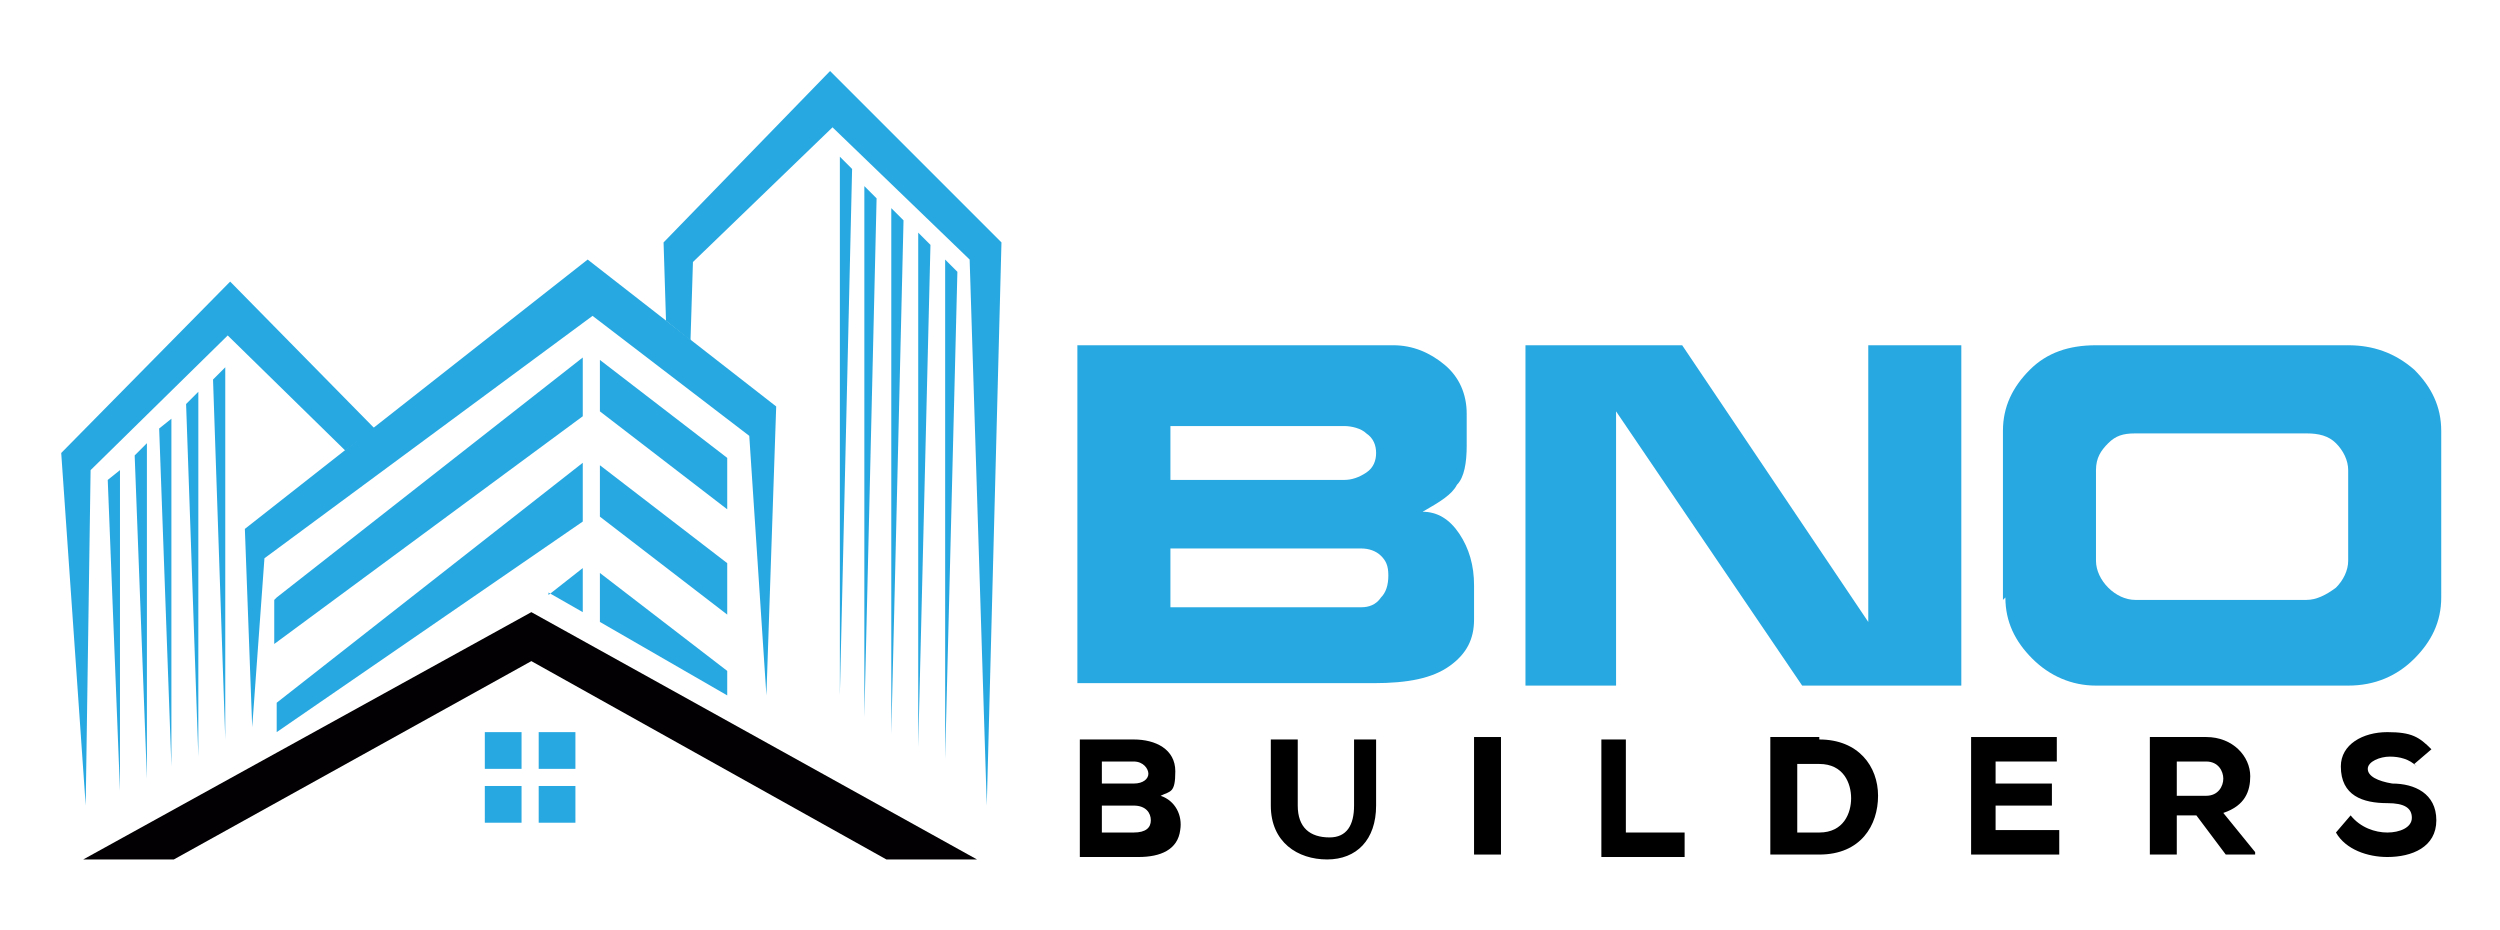 <svg xmlns="http://www.w3.org/2000/svg" id="Layer_1" viewBox="0 0 102.1 38"><defs><style>.cls-1,.cls-2{fill:#28a8e0;}.cls-2,.cls-3{fill-rule:evenodd;}.cls-3{fill:#020002;}</style></defs><path class="cls-1" d="m44,28v-13.9h12.9c.8,0,1.5.3,2.1.8.6.5.9,1.2.9,2v1.3c0,.7-.1,1.3-.4,1.6-.2.4-.7.7-1.4,1.1.6,0,1.1.3,1.5.9.4.6.6,1.3.6,2.1v1.4c0,.8-.3,1.4-1,1.9-.7.5-1.7.7-3.1.7h-12.1Zm3.8-10.7v2.3h7.1c.3,0,.6-.1.9-.3.3-.2.4-.5.4-.8s-.1-.6-.4-.8c-.2-.2-.6-.3-.9-.3h-7.1Zm0,5.1v2.4h7.8c.3,0,.6-.1.8-.4.2-.2.3-.5.3-.9s-.1-.6-.3-.8c-.2-.2-.5-.3-.8-.3h-7.8Z"></path><path class="cls-1" d="m62.3,28v-13.9h6.4l7.6,11.3v-11.3h3.8v13.9h-6.5l-7.6-11.2v11.2h-3.8Z"></path><path class="cls-1" d="m81.8,24.5v-6.9c0-1,.4-1.8,1.1-2.5s1.6-1,2.7-1h10.3c1,0,1.9.3,2.7,1,.7.7,1.1,1.5,1.1,2.5v6.8c0,1-.4,1.8-1.1,2.5-.7.7-1.6,1.1-2.7,1.1h-10.3c-1,0-1.9-.4-2.6-1.1-.7-.7-1.1-1.5-1.1-2.5Zm5.4,0h7c.4,0,.8-.2,1.2-.5.3-.3.5-.7.5-1.1v-3.7c0-.4-.2-.8-.5-1.1-.3-.3-.7-.4-1.2-.4h-7c-.5,0-.8.1-1.1.4-.3.3-.5.6-.5,1.1v3.7c0,.4.2.8.5,1.1.3.3.7.5,1.1.5Z"></path><path d="m46.3,30.2c.9,0,1.7.4,1.7,1.3s-.2.8-.6,1c.6.2.9.8.8,1.4-.1.8-.8,1.1-1.7,1.1h-2.4v-4.8h2.3Zm-1.3,1.8h1.3c.4,0,.6-.2.6-.4s-.2-.5-.6-.5h-1.3v.9Zm0,2h1.3c.5,0,.7-.2.7-.5s-.2-.6-.7-.6h-1.3v1.1Z"></path><path d="m56.2,30.2v2.7c0,1.4-.8,2.2-2,2.2-1.2,0-2.3-.7-2.3-2.2v-2.7h1.1v2.7c0,.9.5,1.3,1.3,1.3.7,0,1-.5,1-1.3v-2.7h1.1Z"></path><path d="m60.2,34.9v-4.8h1.1v4.8h-1.1Z"></path><path d="m66.4,30.2v3.8h2.4v1h-3.4v-4.8h1.1Z"></path><path d="m74.3,30.2c1.6,0,2.4,1.1,2.4,2.3s-.7,2.4-2.4,2.4h-2v-4.8h2Zm-.9,3.8h.9c1,0,1.3-.8,1.3-1.4s-.3-1.4-1.3-1.4h-.9v2.8Z"></path><path d="m84.1,34.9h-3.6v-4.8h3.5v1h-2.5v.9h2.3v.9h-2.3v1h2.6v1Z"></path><path d="m92.1,34.9h-1.2l-1.2-1.6h-.8v1.6h-1.1v-4.8h2.3c1.1,0,1.8.8,1.8,1.6,0,.6-.2,1.2-1.1,1.5l1.3,1.6h0Zm-3.2-3.8v1.4h1.2c.5,0,.7-.4.7-.7,0-.3-.2-.7-.7-.7h-1.2Z"></path><path d="m98.7,31.3c-.3-.3-.7-.4-1.1-.4s-.9.2-.9.5.4.5,1,.6c.9,0,1.8.4,1.8,1.5s-1,1.5-2,1.5c-.8,0-1.7-.3-2.1-1l.6-.7c.4.5,1,.7,1.5.7s1-.2,1-.6c0-.4-.3-.6-1-.6-1,0-1.9-.3-1.9-1.5,0-.9.9-1.4,1.9-1.4s1.3.2,1.8.7l-.7.6Z"></path><polygon class="cls-2" points="10.8 22.8 10.3 29.7 10 21.6 24 10.6 31.7 16.6 31.3 28.4 30.6 17.8 24.2 12.9 10.8 22.8"></polygon><polygon class="cls-2" points="28.3 10.7 28.2 13.9 27.2 13.1 27.1 9.9 33.9 2.9 40.9 9.9 40.3 32.9 39.6 10.6 34 5.2 28.3 10.7"></polygon><polygon class="cls-2" points="15.3 17.5 9.4 11.5 2.5 18.5 3.5 32.9 3.7 19.2 9.3 13.7 14.1 18.4 15.3 17.5"></polygon><rect class="cls-1" x="22" y="29.9" width="1.5" height="1.5"></rect><rect class="cls-1" x="22" y="32.1" width="1.5" height="1.5"></rect><rect class="cls-1" x="19.8" y="32.1" width="1.5" height="1.5"></rect><rect class="cls-1" x="19.8" y="29.9" width="1.5" height="1.5"></rect><polygon class="cls-3" points="21.7 25 39.9 35.1 36.2 35.1 21.7 27 7.1 35.1 3.4 35.1 21.7 25"></polygon><path class="cls-2" d="m24.5,14.7l5.2,4v2.1c0,0-5.2-4-5.2-4v-2.1Zm-13.2,9.7l12.5-9.8v2.4l-12.6,9.3v-1.8Z"></path><path class="cls-2" d="m24.5,19l5.2,4v2.1c0,0-5.2-4-5.2-4v-2.1Zm-13.2,9.7l12.5-9.8v2.4l-12.5,8.6v-1.1Z"></path><path class="cls-2" d="m24.5,23.4l5.2,4v1s-5.2-3-5.2-3v-2.1Zm-2.1.9l1.4-1.1v1.8l-1.4-.8Z"></path><polygon class="cls-2" points="9.2 15 9.2 30.2 8.7 15.5 9.2 15"></polygon><polygon class="cls-2" points="8.1 16 8.1 30.9 7.6 16.5 8.1 16"></polygon><polygon class="cls-2" points="7 17.1 7 31.3 6.5 17.5 7 17.1"></polygon><polygon class="cls-2" points="6 18.1 6 31.8 5.5 18.6 6 18.1"></polygon><polygon class="cls-2" points="4.9 19.2 4.9 32.3 4.4 19.6 4.9 19.2"></polygon><path class="cls-2" d="m35.3,7.6v21.7c0,0,.5-21.2.5-21.2l-.5-.5Zm1.1,1v21.4c0,0,.5-21,.5-21l-.5-.5Zm1.1,1v20.9c0,0,.5-20.5.5-20.5l-.5-.5Zm1.1,1v20.4c0,0,.5-19.9.5-19.9l-.5-.5Zm-4.3-4.2v22c0,0,.5-21.5.5-21.5l-.5-.5Z"></path></svg>